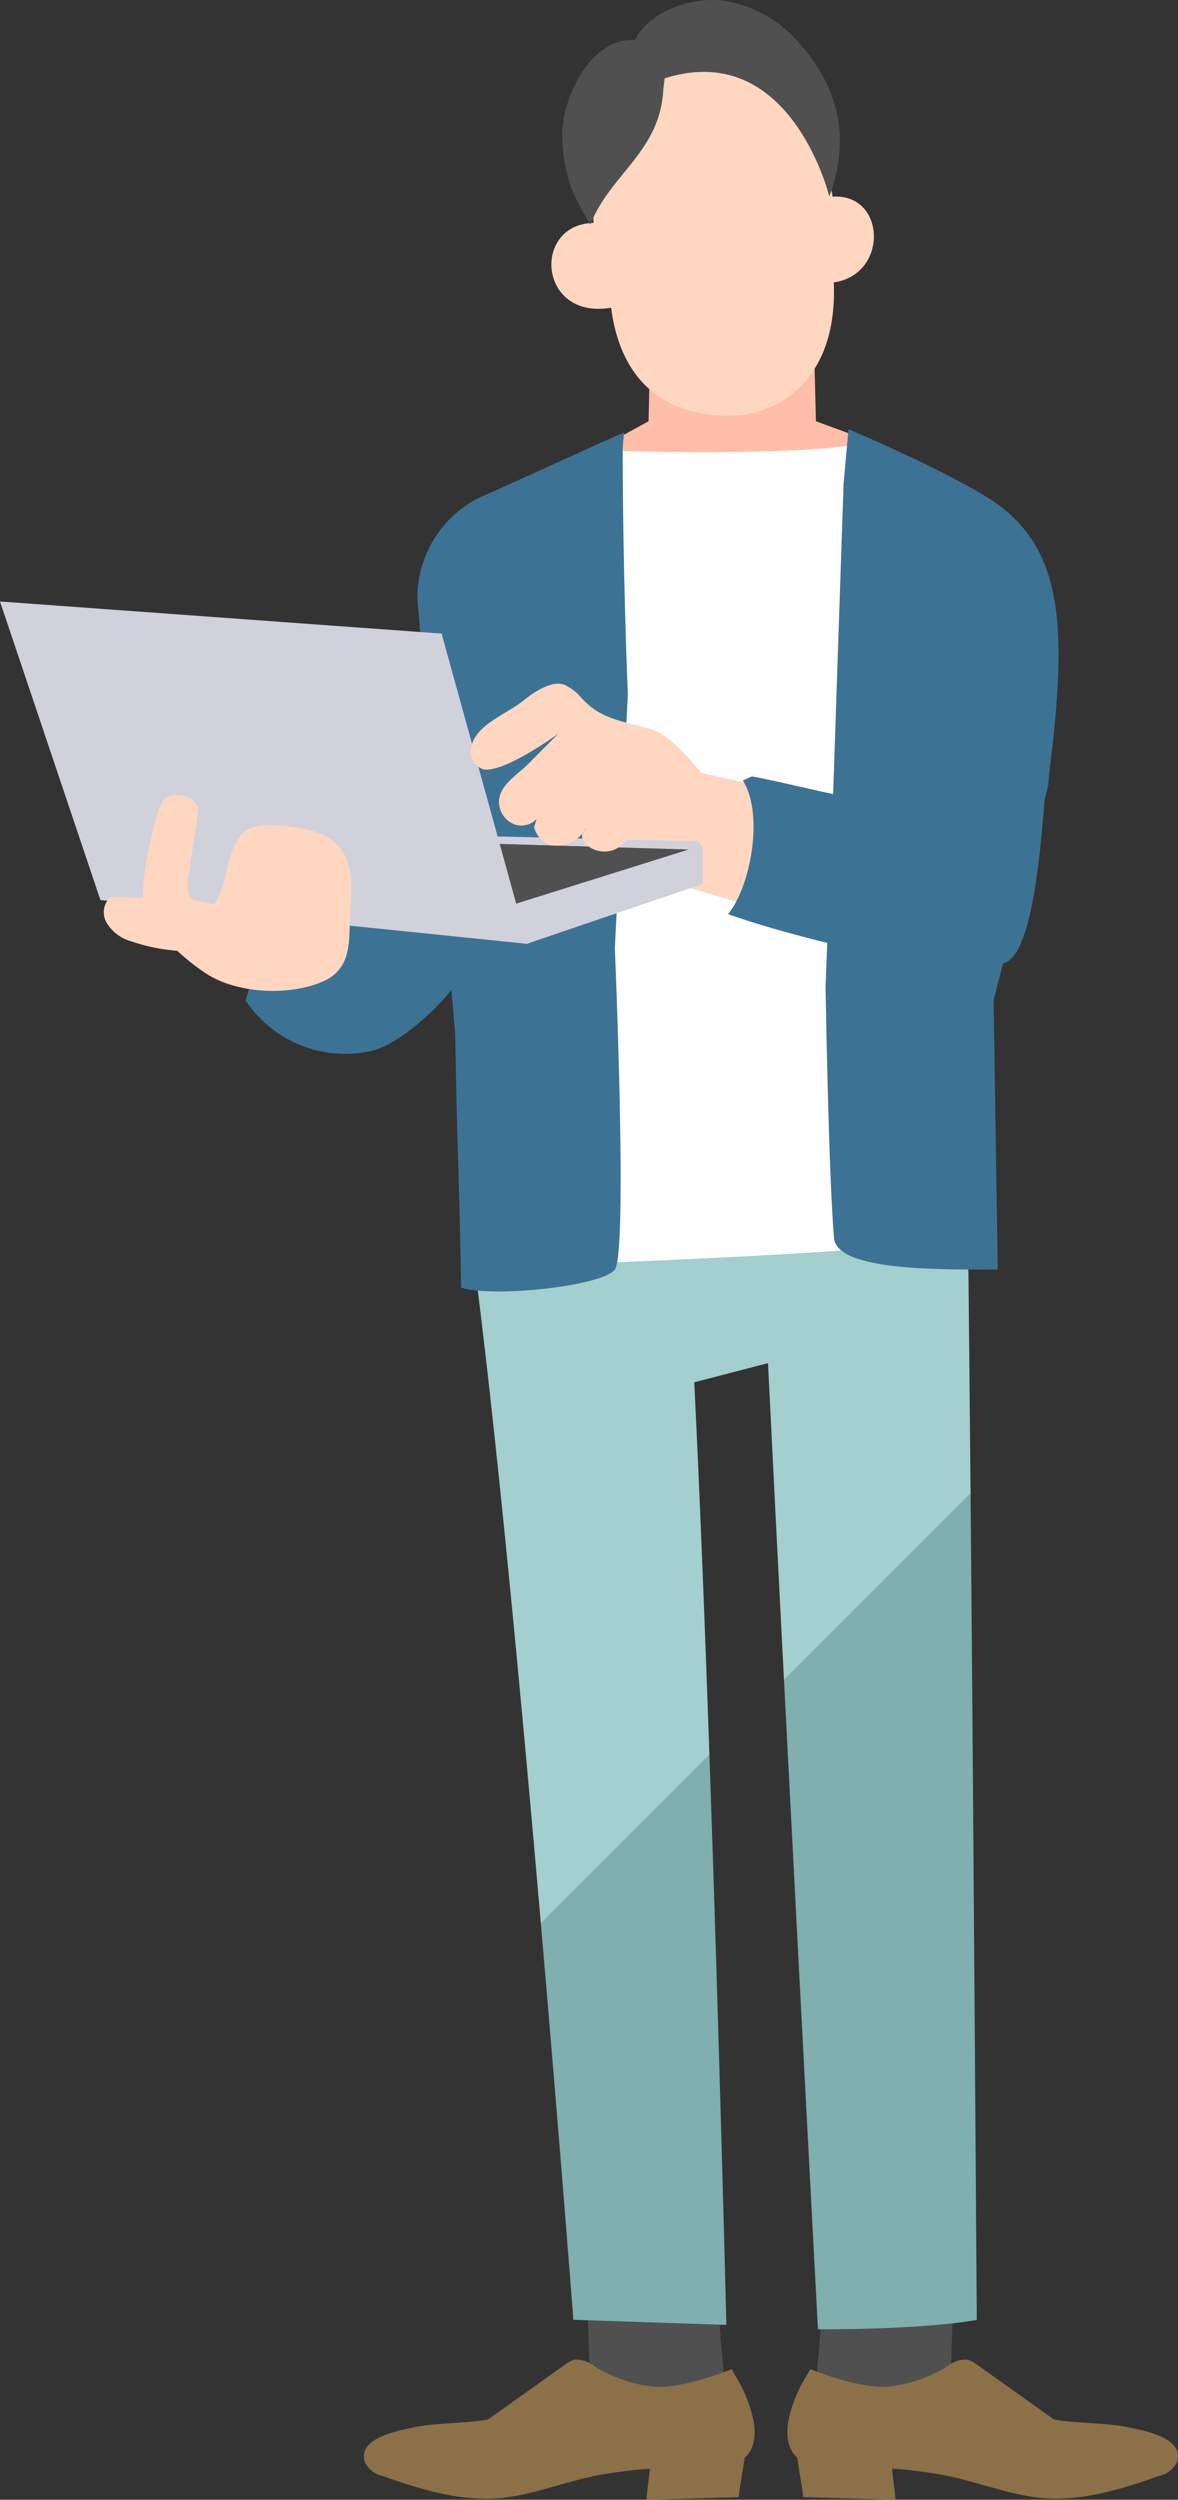<svg xmlns="http://www.w3.org/2000/svg" xmlns:xlink="http://www.w3.org/1999/xlink" width="142.927" height="303.208" viewBox="0 0 142.927 303.208">
  <rect x="0" y="0" width="142.927" height="303.208" fill="#333333" stroke="none"/>
  <defs>
    <clipPath id="clip-path">
      <rect id="Rectangle_370" data-name="Rectangle 370" width="142.928" height="303.208" fill="none"/>
    </clipPath>
  </defs>
  <g id="Group_4693" data-name="Group 4693" transform="translate(0 -0.001)">
    <path id="Path_3921" data-name="Path 3921" d="M284.022,1096.625l.477,13.824,16.445.953-1.43-17.4Z" transform="translate(-212.847 -819.85)" fill="#505050"/>
    <path id="Path_3922" data-name="Path 3922" d="M394.347,1111.4l16.445-.953.477-13.824L395.777,1094Z" transform="translate(-295.526 -819.85)" fill="#505050"/>
    <g id="Group_3622" data-name="Group 3622" transform="translate(0 0.001)">
      <g id="Group_3621" data-name="Group 3621" clip-path="url(#clip-path)">
        <path id="Path_3923" data-name="Path 3923" d="M261.869,869.846c2.309,26.647,3.945,48.07,3.945,48.07l18.563.619s-.822-33.707-2.056-69.14Z" transform="translate(-196.246 -636.54)" fill="#7fafae"/>
        <path id="Path_3924" data-name="Path 3924" d="M228.658,603.876c2.78,20.787,5.917,54.217,8.323,81.978L257.432,665.4c-.545-15.645-1.17-31.626-1.839-45.191l8.946-2.325c.512,10.486,1.206,24.169,1.941,38.468l22.637-22.637c-.1-11.034-.2-21.333-.292-29.84Z" transform="translate(-171.357 -452.547)" fill="#a3cfce"/>
        <path id="Path_3925" data-name="Path 3925" d="M379.589,745.591c1.917,37.266,4.118,78.723,4.118,78.723s12.169.1,19.271-1.139c0,0-.362-56.017-.751-100.221Z" transform="translate(-284.466 -541.785)" fill="#7fafae"/>
        <path id="Path_3926" data-name="Path 3926" d="M313.011,1193.465l11.19-.321c.093-1.148.667-4.043.76-5.191l-11.529,1.46c-.016.82-.4,3.233-.421,4.053" transform="translate(-234.572 -890.257)" fill="#8b7048"/>
        <path id="Path_3927" data-name="Path 3927" d="M221.423,1144.255l-.62-1.081c-2.742,1.081-6.684,2.306-9.3,2.134a16.7,16.7,0,0,1-7.386-2.52,3.471,3.471,0,0,0-2.4-.759,3.208,3.208,0,0,0-1.131.6l-9.125,6.494-.239.164c-2.712.492-6.393.372-9.083.967-1.59.352-7,1.252-5.771,4.335a3.283,3.283,0,0,0,2.149,1.566c4.579,1.619,9.765,3.217,14.671,2.611,4.23-.523,8.228-2.256,12.441-2.9a52.226,52.226,0,0,1,10.894-.666c1.868.119,3.906.193,5.422-.9,1.57-1.136,1.806-2.714,1.557-4.636a16.271,16.271,0,0,0-2.077-5.4" transform="translate(-132.035 -855.812)" fill="#8b7048"/>
        <path id="Path_3928" data-name="Path 3928" d="M385.838,1187.953c.093,1.148.668,4.043.76,5.191l11.19.321c-.016-.82-.4-3.233-.421-4.053Z" transform="translate(-289.149 -890.257)" fill="#8b7048"/>
        <path id="Path_3929" data-name="Path 3929" d="M316.233,169.747h-19.9s-.2,8.041-.2,8.553l-5.983,3.288,1.7,5.694c2.987,2.277,8.8,6.746,11.789,9.024,1.154.88,2.548,1.819,4.024,1.528a5.1,5.1,0,0,0,2.1-1.165c2.314-1.827,13.118-10.364,13.118-10.364l.506-5.444-6.956-2.561c0-.511-.2-8.041-.2-8.553" transform="translate(-217.441 -127.209)" fill="#ffbeaa"/>
        <path id="Path_3930" data-name="Path 3930" d="M422.656,1150.249c-2.689-.6-6.371-.475-9.083-.967l-.239-.164-9.125-6.494a3.21,3.21,0,0,0-1.131-.6,3.471,3.471,0,0,0-2.4.759,16.7,16.7,0,0,1-7.386,2.52c-2.621.173-6.563-1.052-9.3-2.134l-.62,1.081a16.267,16.267,0,0,0-2.077,5.4c-.249,1.922-.013,3.5,1.557,4.636,1.516,1.1,3.555,1.023,5.422.9a52.227,52.227,0,0,1,10.894.666c4.213.649,8.211,2.382,12.441,2.9,4.906.606,10.092-.992,14.671-2.611a3.283,3.283,0,0,0,2.149-1.566c1.228-3.083-4.182-3.984-5.771-4.335" transform="translate(-285.679 -855.812)" fill="#8b7048"/>
        <path id="Path_3931" data-name="Path 3931" d="M263.008,215.426l-9.238,98.906s43.654-1.419,52.588-3.313l-11.446-96.442c-8.492,1.7-31.825.887-31.9.849" transform="translate(-190.176 -160.805)" fill="#fff"/>
        <path id="Path_3932" data-name="Path 3932" d="M226.992,211.233l.155-1.9c-5,2.2-12.646,5.741-17.646,7.945a13.631,13.631,0,0,0-7.423,12.3l4.592,52.76c.233,14.475.481,16.231.714,30.706,3.746,1.255,17.067-.139,18.652-2.181s0-38.978,0-38.978l1.578-30.745s-.622-14.951-.622-29.9" transform="translate(-151.438 -156.873)" fill="#3c7394"/>
        <path id="Path_3933" data-name="Path 3933" d="M421.315,217.387c-4.323-3.512-18.824-9.659-18.824-9.659l-.6,6.609L400.694,249.9l-.991,25.4s.355,22.543,1.026,30.552c.339,4.045,13.266,3.806,19.875,3.806-.138-7.093-.378-25.525-.516-32.619l6.629-26.1c.134-2.057.441-3.964.61-5.563,1.539-14.546.614-22.6-6.012-27.981" transform="translate(-299.539 -155.673)" fill="#3c7394"/>
        <path id="Path_3934" data-name="Path 3934" d="M145.513,432.1c-.5-.166-22.441-4.821-22.441-4.821l-4.14,14.277a14.522,14.522,0,0,0,15.327,6.108c5.7-1.419,16.825-13.707,11.254-15.565" transform="translate(-89.128 -320.206)" fill="#3c7394"/>
        <path id="Path_3935" data-name="Path 3935" d="M315.675,39.872l-2.754-12.949L299.315,21.86,286.5,31.036l.21,12.354,2.155,10.426C290.57,66.494,300.38,67.1,304.51,66.74s11.827-3.83,11.36-15.991c-.176-4.581.045-8.947-.194-10.877" transform="translate(-214.704 -16.382)" fill="#ffd7c1"/>
        <path id="Path_3936" data-name="Path 3936" d="M298.609,381.8c1.453.459,17.958,5.619,19.5,5.538l2.883-14.173c-2.882-.542-14.923-3.247-17.805-3.789Z" transform="translate(-223.779 -276.81)" fill="#ffd7c1"/>
        <path id="Path_3937" data-name="Path 3937" d="M274.52,118.141l-2.272-10.224c-7.719-.059-6.994,12.069,2.272,10.224" transform="translate(-200.065 -80.874)" fill="#ffd7c1"/>
        <path id="Path_3938" data-name="Path 3938" d="M399.648,95.268l.145,10.357c7.9-.215,7.433-11.826-.145-10.357" transform="translate(-299.498 -71.298)" fill="#ffd7c1"/>
        <path id="Path_3939" data-name="Path 3939" d="M290.883,335.322c-.08-.108-.072-.039,0,0" transform="translate(-217.946 -251.248)" fill="#fff"/>
        <path id="Path_3940" data-name="Path 3940" d="M291.624,336.136c0,.016.006.027.008.026.021.068.022.073,0,.015a.193.193,0,0,0-.013-.041" transform="translate(-218.544 -251.902)" fill="#fff"/>
        <path id="Path_3944" data-name="Path 3944" d="M291.354.037c-3.77-.314-8.688,1.413-10.339,4.817-5.335-.345-8.785,6.876-8.845,11.38a20.843,20.843,0,0,0,1.06,6.463,30.3,30.3,0,0,0,2.367,4.546c2.351-6.086,8.487-8.858,8.846-16.405l.164-1.332c15.289-4.85,19.98,14.335,19.98,14.335C307.1,16.935,305.9,10.9,301.053,5.38a14.963,14.963,0,0,0-9.7-5.343" transform="translate(-203.964 -0.001)" fill="#505050"/>
        <path id="Path_3945" data-name="Path 3945" d="M257.925,405.332c-2.314,0-23.013-.6-26.289-.6l.277.878,26.574.777a.646.646,0,0,0-.562-1.051" transform="translate(-173.589 -303.304)" fill="#d1d1dc"/>
        <path id="Path_3946" data-name="Path 3946" d="M235.457,416.829c4.709-1.621,18.635-5.982,23.382-7.521a1.017,1.017,0,0,0,.476-.3l-26.574-.777Z" transform="translate(-174.418 -305.931)" fill="#505050"/>
        <path id="Path_3947" data-name="Path 3947" d="M0,291.139l12.184,36.214,51.795,5.313-10.4-37.634Z" transform="translate(0 -218.181)" fill="#d1d1dc"/>
        <path id="Path_3948" data-name="Path 3948" d="M51.091,434.161a2.532,2.532,0,0,0-.352,3.295,5.051,5.051,0,0,0,2.909,2.094,22.652,22.652,0,0,0,7.517,1.2l-1.33-6.317Z" transform="translate(-37.694 -325.362)" fill="#ffd7c1"/>
        <path id="Path_3949" data-name="Path 3949" d="M86.274,388.543c-1.785-.19-3.848-.285-5.087,1.013a10.078,10.078,0,0,0-1.688,3.917,14.9,14.9,0,0,1-1.574,4.6c-1.987-.663-3.579.227-3.2-3.192.138-1.257.958-5.868,1.171-8.1.187-1.951-3.423-2.756-4.357-1.133-.652,1.133-2.483,8.289-2.277,11.687.581,3.564,4.675,7.1,7.458,8.988,3.772,2.564,10.164,2.892,14.333,1.087,3.86-1.671,3.091-5.524,3.351-8.987.193-2.566.293-5.431-1.389-7.378-1.606-1.859-4.295-2.242-6.739-2.5" transform="translate(-51.891 -288.357)" fill="#ffd7c1"/>
        <path id="Path_3950" data-name="Path 3950" d="M282.142,400.949a1.087,1.087,0,0,0-.227.407c.21-.231.4-.466.574-.685Z" transform="translate(-211.268 -300.265)" fill="#ffd7c1"/>
        <path id="Path_3951" data-name="Path 3951" d="M249.886,336.43c-2.535-.742-5.327-1.091-7.349-2.739-1.531-1.248-1.3-1.642-3.06-2.589-1-.537-2.862.038-5.174,1.919-1.9,1.548-5.876,2.928-6.266,5.694a2.253,2.253,0,0,0,1.555,2.6c2.6.371,9.056-4.37,9.056-4.37-1.563,1.574-2.113,2.121-3.676,3.7-1.433,1.443-3.943,2.806-3.5,5.136a2.928,2.928,0,0,0,1.8,2.188,2.518,2.518,0,0,0,2.708-.653l-.3.986a3.039,3.039,0,0,0,2.051,2.2,3.993,3.993,0,0,0,3.8-1.414,1.088,1.088,0,0,1,.227-.407l.347-.278c-.175.219-.365.454-.574.685-.442,1.483,2.816,3.386,5,1.189a37.34,37.34,0,0,1,3.1-3.118c1.1-.866,1.364-1.5,2.787-1.51l6.935.814s-5.63-8.9-9.458-10.023" transform="translate(-170.875 -247.986)" fill="#ffd7c1"/>
        <path id="Path_3952" data-name="Path 3952" d="M371.811,371.859c-.6.723-1.086,1.628-1.956,1.986a3.949,3.949,0,0,1-2.062.07c-2.052-.3-10.384-2.354-12.436-2.65l-1.085.49c2.578,4.083.961,12.852-1.8,16.216l2.522.841c10.82,3.4,27.6,6.994,31.35,4.925,3.027-1.67,4.124-13.259,4.685-21.861L379.5,370.522a6.229,6.229,0,0,0-7.692,1.337" transform="translate(-264.143 -277.085)" fill="#3c7394"/>
        <path id="Path_3957" data-name="Path 3957" d="M255.121,456.8l-.019-.015-.043.015Z" transform="translate(-191.142 -342.321)" fill="#d1d1dc"/>
        <path id="Path_3958" data-name="Path 3958" d="M235.615,417.256l4.915,3.738c4.765-1.64,21.319-7.254,21.319-7.254v-4.716Z" transform="translate(-176.571 -306.524)" fill="#d1d1dc"/>
      </g>
    </g>
  </g>
</svg>
